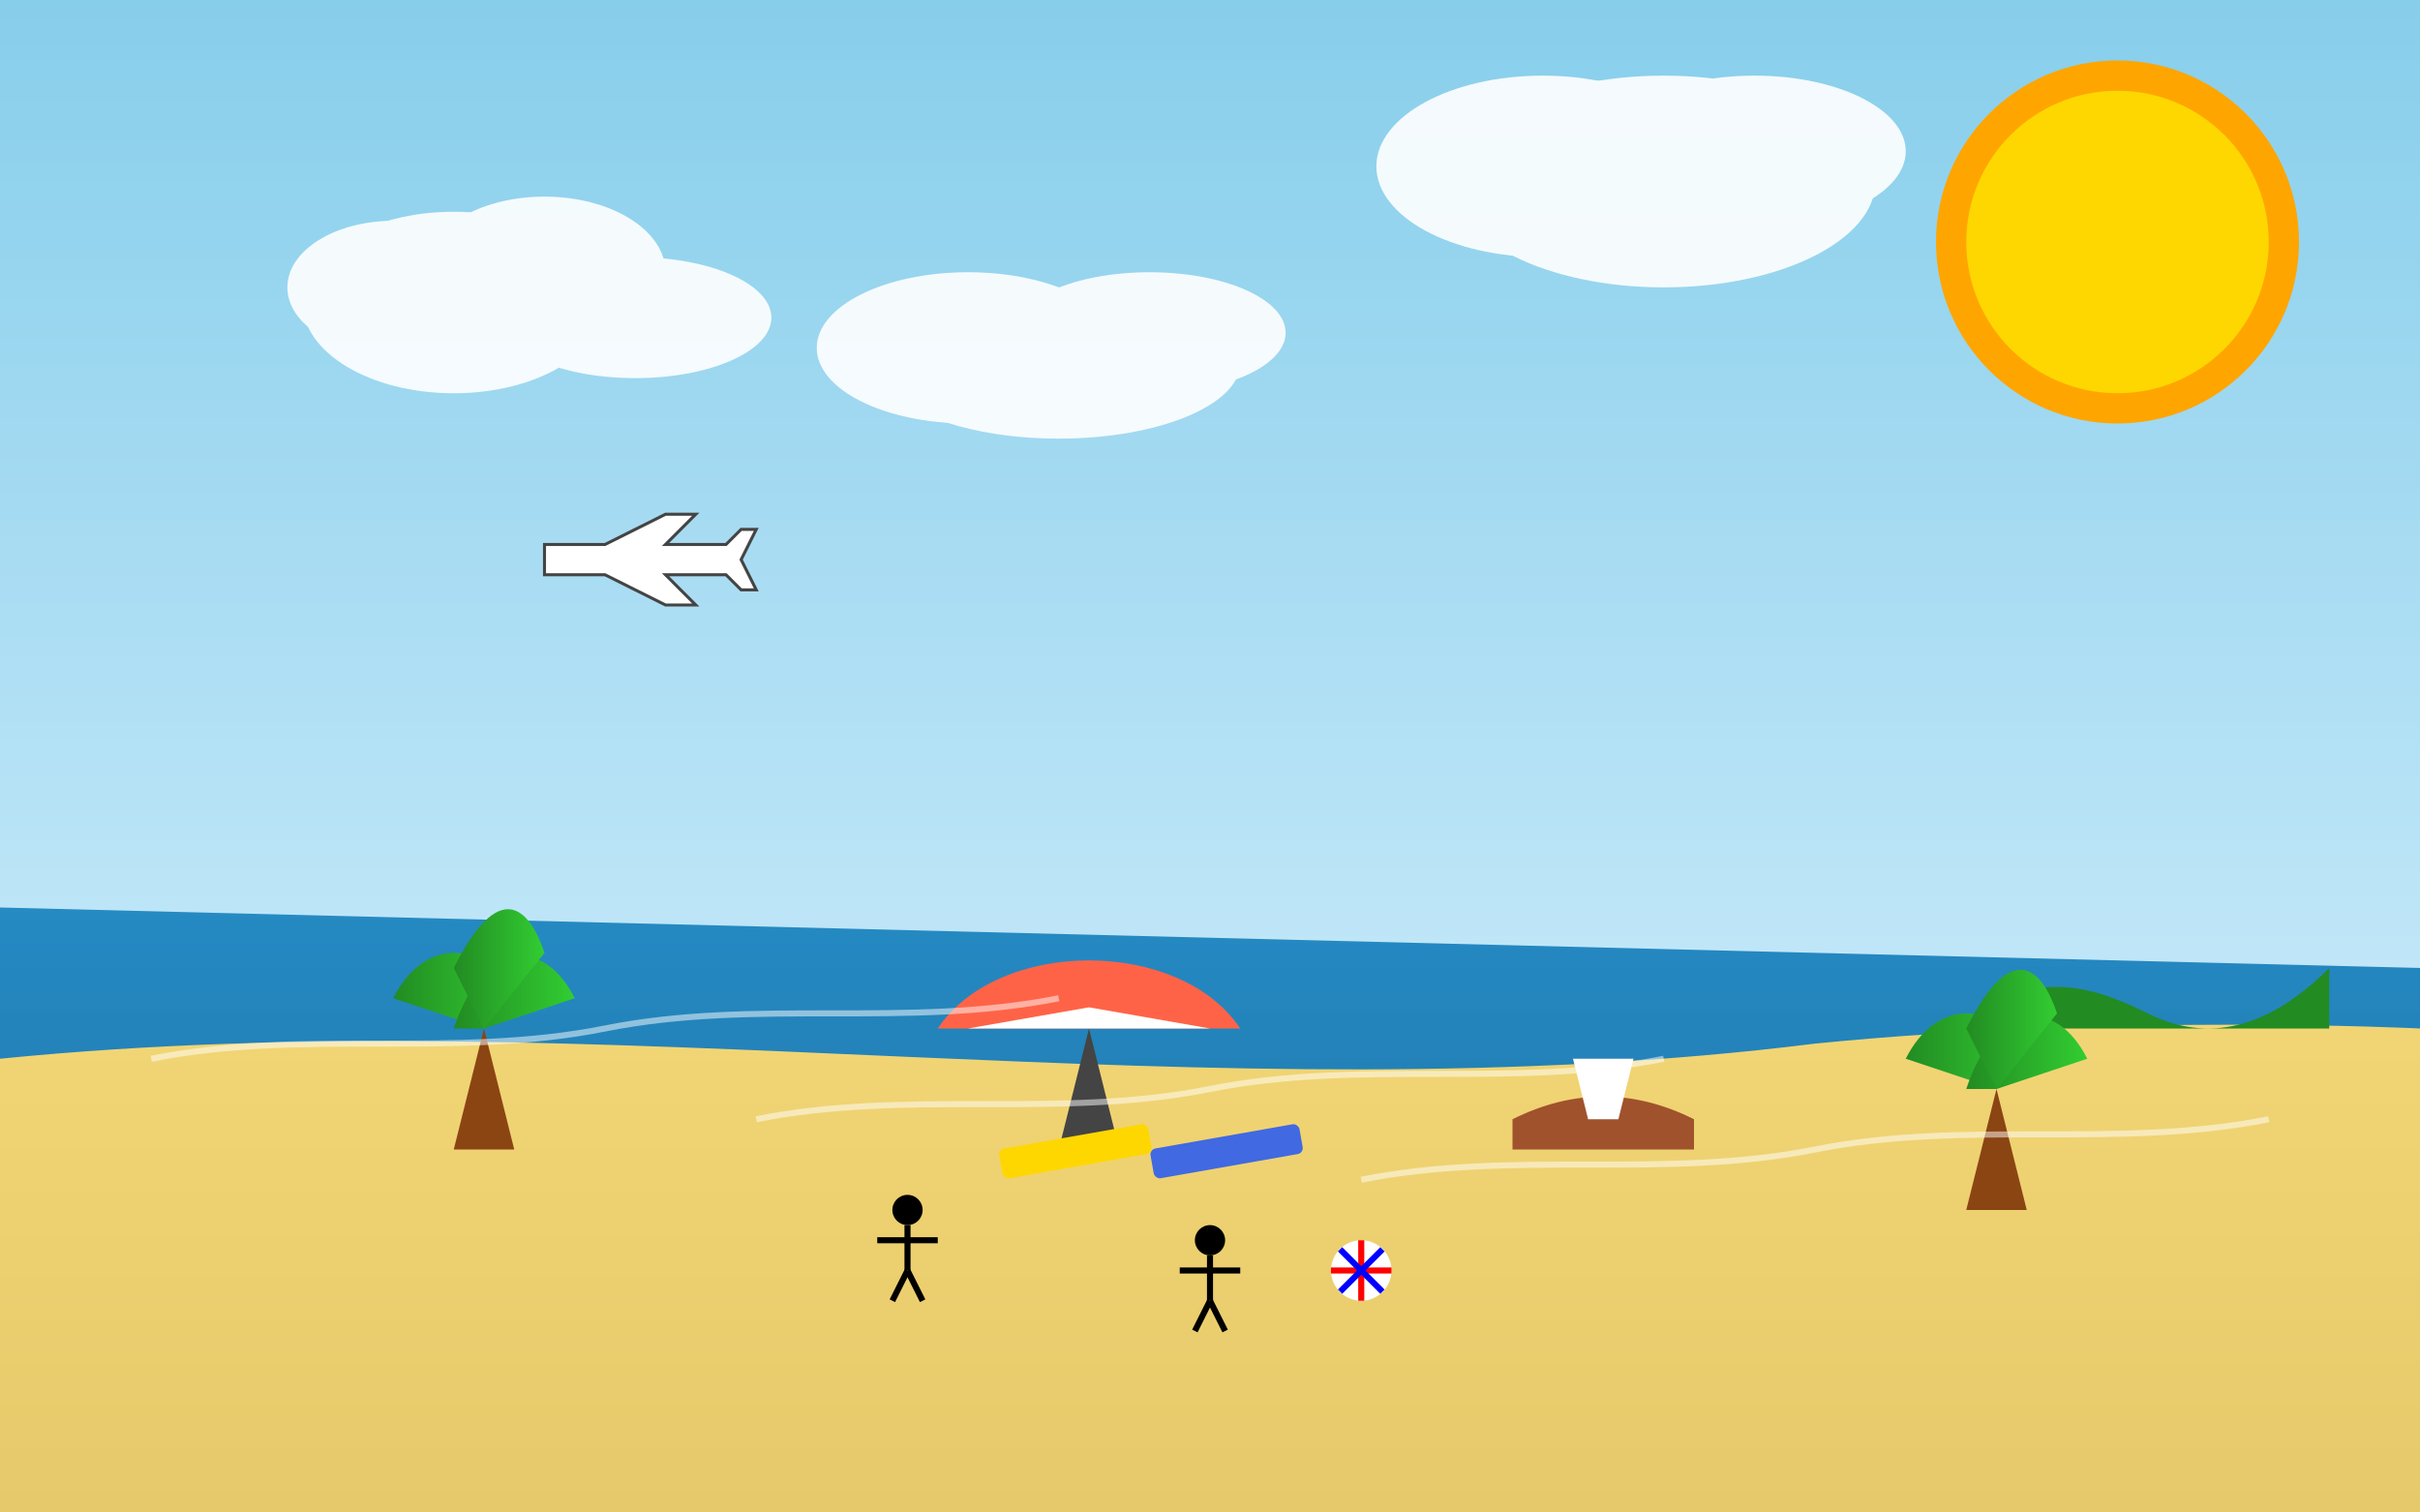 <svg xmlns="http://www.w3.org/2000/svg" viewBox="0 0 800 500" width="800" height="500">
  <rect x="0" y="0" width="800" height="500" fill="#333333" stroke="none"/>
  <!-- Banner for Nonacdisas Travel Agency -->
  
  <!-- Background gradient -->
  <defs>
    <linearGradient id="skyGradient" x1="0%" y1="0%" x2="0%" y2="100%">
      <stop offset="0%" style="stop-color:#87CEEB;stop-opacity:1" />
      <stop offset="100%" style="stop-color:#E0F4FF;stop-opacity:1" />
    </linearGradient>
    
    <linearGradient id="seaGradient" x1="0%" y1="0%" x2="0%" y2="100%">
      <stop offset="0%" style="stop-color:#0073b6;stop-opacity:0.8" />
      <stop offset="100%" style="stop-color:#005a8c;stop-opacity:0.9" />
    </linearGradient>
    
    <linearGradient id="beachGradient" x1="0%" y1="0%" x2="0%" y2="100%">
      <stop offset="0%" style="stop-color:#f2d675;stop-opacity:1" />
      <stop offset="100%" style="stop-color:#e6c96a;stop-opacity:1" />
    </linearGradient>
    
    <linearGradient id="palmGradient" x1="0%" y1="0%" x2="100%" y2="0%">
      <stop offset="0%" style="stop-color:#228B22;stop-opacity:1" />
      <stop offset="100%" style="stop-color:#32CD32;stop-opacity:1" />
    </linearGradient>
  </defs>
  
  <!-- Sky background -->
  <rect width="800" height="500" fill="url(#skyGradient)" />
  
  <!-- Sun -->
  <circle cx="700" cy="80" r="60" fill="#FFA500" />
  <circle cx="700" cy="80" r="50" fill="#FFD700" />
  
  <!-- Clouds -->
  <g opacity="0.9">
    <ellipse cx="150" cy="100" rx="50" ry="30" fill="white" />
    <ellipse cx="180" cy="90" rx="40" ry="25" fill="white" />
    <ellipse cx="210" cy="105" rx="45" ry="20" fill="white" />
    <ellipse cx="130" cy="95" rx="35" ry="22" fill="white" />
    
    <ellipse cx="550" cy="60" rx="70" ry="35" fill="white" />
    <ellipse cx="580" cy="50" rx="50" ry="25" fill="white" />
    <ellipse cx="510" cy="55" rx="55" ry="30" fill="white" />
    
    <ellipse cx="350" cy="120" rx="60" ry="25" fill="white" />
    <ellipse cx="380" cy="110" rx="45" ry="20" fill="white" />
    <ellipse cx="320" cy="115" rx="50" ry="25" fill="white" />
  </g>
  
  <!-- Sea -->
  <path d="M0,300 L800,320 L800,500 L0,500 Z" fill="url(#seaGradient)" />
  
  <!-- Beach -->
  <path d="M0,350 C200,330 400,370 600,345 C700,335 800,340 800,340 L800,500 L0,500 Z" fill="url(#beachGradient)" />
  
  <!-- Island in the distance -->
  <path d="M650,340 C670,320 690,325 710,335 C730,345 750,340 770,320 L770,340 L650,340 Z" fill="#228B22" />
  
  <!-- Palm tree 1 -->
  <path d="M150,380 L160,340 L170,380 Z" fill="#8B4513" /> <!-- trunk -->
  <path d="M130,330 C140,310 160,310 170,330 L160,340 Z" fill="url(#palmGradient)" /> <!-- left leaf -->
  <path d="M150,340 C160,310 180,310 190,330 L160,340 Z" fill="url(#palmGradient)" /> <!-- right leaf -->
  <path d="M150,320 C165,290 175,300 180,315 L160,340 Z" fill="url(#palmGradient)" /> <!-- middle leaf -->
  
  <!-- Palm tree 2 -->
  <path d="M650,400 L660,360 L670,400 Z" fill="#8B4513" /> <!-- trunk -->
  <path d="M630,350 C640,330 660,330 670,350 L660,360 Z" fill="url(#palmGradient)" /> <!-- left leaf -->
  <path d="M650,360 C660,330 680,330 690,350 L660,360 Z" fill="url(#palmGradient)" /> <!-- right leaf -->
  <path d="M650,340 C665,310 675,320 680,335 L660,360 Z" fill="url(#palmGradient)" /> <!-- middle leaf -->
  
  <!-- Beach umbrella -->
  <path d="M350,380 L360,340 L370,380 Z" fill="#444" /> <!-- pole -->
  <path d="M310,340 C330,310 390,310 410,340 L360,340 Z" fill="#FF6347" /> <!-- umbrella top -->
  <path d="M320,340 L360,340 L360,333 Z" fill="white" /> <!-- umbrella stripes -->
  <path d="M360,340 L400,340 L360,333 Z" fill="white" /> <!-- umbrella stripes -->
  
  <!-- Beach chairs -->
  <rect x="330" y="380" width="50" height="10" rx="2" fill="#FFD700" transform="rotate(-10,330,380)" />
  <rect x="380" y="380" width="50" height="10" rx="2" fill="#4169E1" transform="rotate(-10,380,380)" />
  
  <!-- Small boat on the water -->
  <path d="M500,370 C520,360 540,360 560,370 L560,380 L500,380 Z" fill="#A0522D" />
  <path d="M520,350 L525,370 L535,370 L540,350 Z" fill="#FFFFFF" />
  
  <!-- Small plane in the sky -->
  <path d="M200,180 L220,170 L230,170 L220,180 L240,180 L245,175 L250,175 L245,185 L250,195 L245,195 L240,190 L220,190 L230,200 L220,200 L200,190 L180,190 L180,180 L200,180 Z" fill="#FFFFFF" stroke="#444" stroke-width="1" />
  
  <!-- Small people on the beach (simplified) -->
  <circle cx="300" cy="400" r="5" fill="#000000" /> <!-- person head -->
  <path d="M300,405 L300,420" stroke="#000000" stroke-width="2" /> <!-- person body -->
  <path d="M290,410 L310,410" stroke="#000000" stroke-width="2" /> <!-- person arms -->
  <path d="M300,420 L295,430 M300,420 L305,430" stroke="#000000" stroke-width="2" /> <!-- person legs -->
  
  <circle cx="400" cy="410" r="5" fill="#000000" /> <!-- person head -->
  <path d="M400,415 L400,430" stroke="#000000" stroke-width="2" /> <!-- person body -->
  <path d="M390,420 L410,420" stroke="#000000" stroke-width="2" /> <!-- person arms -->
  <path d="M400,430 L395,440 M400,430 L405,440" stroke="#000000" stroke-width="2" /> <!-- person legs -->
  
  <!-- Beach ball -->
  <circle cx="450" cy="420" r="10" fill="#FFFFFF" />
  <path d="M440,420 L460,420 M450,410 L450,430" stroke="#FF0000" stroke-width="2" />
  <path d="M443,413 L457,427 M443,427 L457,413" stroke="#0000FF" stroke-width="2" />
  
  <!-- Water waves -->
  <path d="M50,350 C100,340 150,350 200,340 C250,330 300,340 350,330" fill="none" stroke="#FFFFFF" stroke-width="2" stroke-opacity="0.5" />
  <path d="M250,370 C300,360 350,370 400,360 C450,350 500,360 550,350" fill="none" stroke="#FFFFFF" stroke-width="2" stroke-opacity="0.5" />
  <path d="M450,390 C500,380 550,390 600,380 C650,370 700,380 750,370" fill="none" stroke="#FFFFFF" stroke-width="2" stroke-opacity="0.5" />
</svg>
